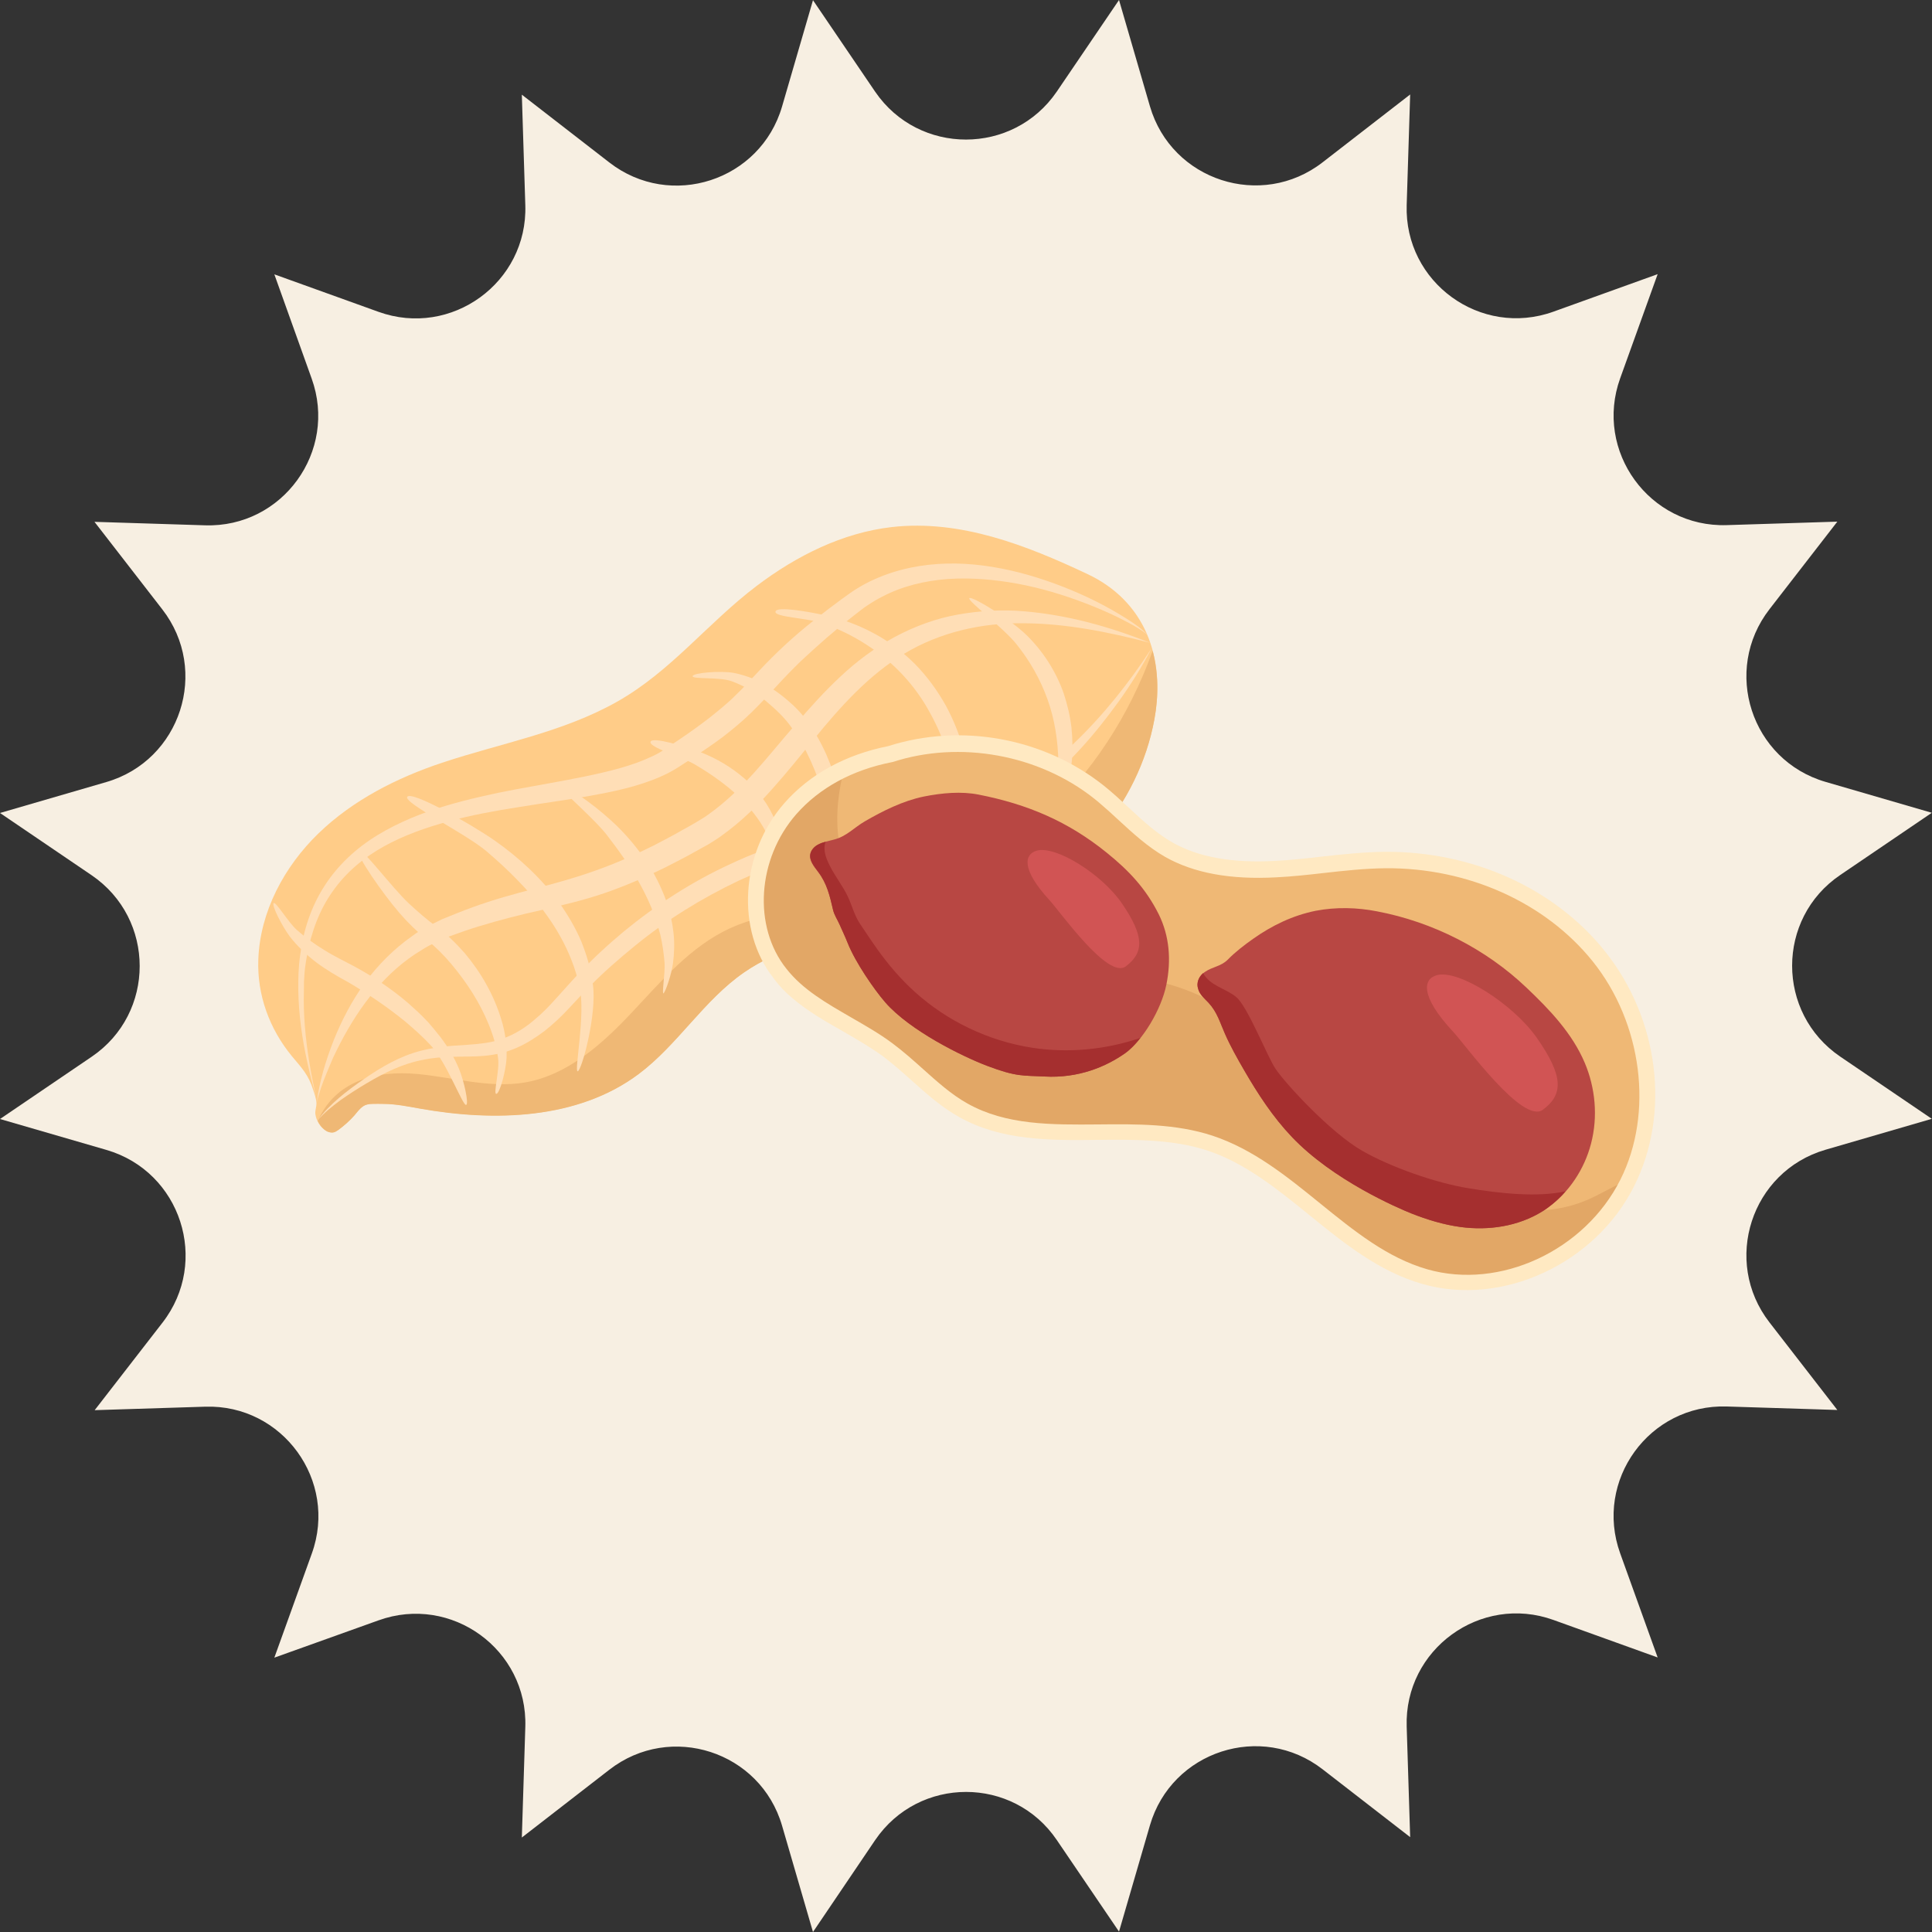 <?xml version="1.0" encoding="utf-8"?>
<!-- Generator: Adobe Illustrator 28.0.0, SVG Export Plug-In . SVG Version: 6.00 Build 0)  -->
<svg version="1.1" id="Layer_1" xmlns="http://www.w3.org/2000/svg" xmlns:xlink="http://www.w3.org/1999/xlink" x="0px" y="0px"
	 width="100px" height="100px" viewBox="0 0 100 100" enable-background="new 0 0 100 100" xml:space="preserve">
<rect x="0" y="0" width="100" height="100" fill="#333333" stroke="none"/>
<g>
	<path fill="#F7EFE2" d="M54.7,4.74L57.92,0l1.6,5.5c1.12,3.85,5.77,5.36,8.94,2.9l4.53-3.51l-0.18,5.72
		c-0.13,4.01,3.83,6.88,7.6,5.52l5.39-1.94l-1.94,5.39c-1.36,3.77,1.52,7.73,5.52,7.6l5.72-0.18l-3.51,4.53
		c-2.46,3.17-0.95,7.82,2.9,8.94l5.5,1.6l-4.74,3.22c-3.32,2.25-3.32,7.14,0,9.4l4.74,3.22l-5.5,1.6c-3.85,1.12-5.36,5.77-2.9,8.94
		l3.51,4.53l-5.72-0.18c-4.01-0.13-6.88,3.83-5.52,7.6l1.94,5.39l-5.39-1.94c-3.77-1.36-7.73,1.52-7.6,5.52l0.18,5.72l-4.53-3.51
		c-3.17-2.46-7.82-0.95-8.94,2.9l-1.6,5.5l-3.22-4.74c-2.25-3.32-7.14-3.32-9.4,0L42.08,100l-1.6-5.5c-1.12-3.85-5.77-5.36-8.94-2.9
		l-4.53,3.51l0.18-5.72c0.13-4.01-3.83-6.88-7.6-5.52L14.2,85.8l1.94-5.39c1.36-3.77-1.52-7.73-5.52-7.6l-5.72,0.18l3.51-4.53
		c2.46-3.17,0.95-7.82-2.9-8.94L0,57.92l4.74-3.22c3.32-2.25,3.32-7.14,0-9.4L0,42.08l5.5-1.6c3.85-1.12,5.36-5.77,2.9-8.94
		l-3.51-4.53l5.72,0.18c4.01,0.13,6.88-3.83,5.52-7.6L14.2,14.2l5.39,1.94c3.77,1.36,7.73-1.52,7.6-5.52l-0.18-5.72l4.53,3.51
		c3.17,2.46,7.82,0.95,8.94-2.9l1.6-5.5l3.22,4.74C47.56,8.05,52.44,8.05,54.7,4.74z"/>
	<g>
		<g>
			<g>
				<path fill="#FFCC88" d="M16.91,58.54c0.1,0.05,0.21,0.09,0.32,0.07c0.1-0.01,0.19-0.07,0.28-0.13c0.3-0.22,0.58-0.47,0.83-0.75
					c0.18-0.21,0.38-0.51,0.67-0.57c0.08-0.02,0.16-0.03,0.26-0.03c0.19-0.01,0.39,0,0.56,0c0.64,0,1.27,0.13,1.89,0.24
					c3.87,0.69,8.18,0.57,11.33-1.78c2.03-1.52,3.38-3.83,5.47-5.27c3.67-2.54,8.66-1.84,12.87-3.32c4.24-1.49,7.55-5.36,8.36-9.77
					c0.59-3.21-0.49-6.12-3.47-7.52c-3.14-1.48-6.56-2.83-10.11-2.43c-2.56,0.29-4.95,1.49-7.01,3.05c-2.57,1.95-4.41,4.4-7.22,5.99
					c-2.84,1.6-6,2.14-9.06,3.16c-2.34,0.78-4.61,1.93-6.39,3.65s-3.03,4.06-3.12,6.53c-0.07,1.84,0.58,3.6,1.74,5.01
					c0.52,0.62,0.86,0.97,1.1,1.74c0.07,0.21,0.17,0.49,0.17,0.71c0,0.17-0.07,0.34-0.06,0.52C16.36,57.99,16.57,58.36,16.91,58.54z
					"/>
			</g>
			<g>
				<path fill="#EFB875" d="M17.23,58.62c0.1-0.01,0.19-0.07,0.28-0.13c0.3-0.22,0.58-0.47,0.83-0.75c0.18-0.21,0.38-0.51,0.67-0.57
					c0.08-0.02,0.16-0.03,0.26-0.03c0.19-0.01,0.39,0,0.56,0c0.64,0,1.27,0.13,1.89,0.24c3.87,0.69,8.18,0.57,11.33-1.78
					c2.03-1.52,3.38-3.83,5.47-5.27c3.67-2.54,8.66-1.84,12.87-3.32c4.24-1.49,7.55-5.36,8.36-9.77c0.23-1.25,0.2-2.46-0.09-3.55
					c-2.42,6.72-7.81,12.01-15.07,13.11c-2.29,0.35-4.69,0.28-6.79,1.24c-2.05,0.94-3.55,2.72-5.09,4.36
					c-1.54,1.64-3.33,3.25-5.55,3.63c-1.84,0.31-3.7-0.27-5.56-0.44c-2.14-0.2-4.25,0.36-5.15,2.43c0.1,0.22,0.26,0.42,0.47,0.54
					C17.01,58.6,17.12,58.63,17.23,58.62z"/>
			</g>
			<g>
				<path fill="#FFDEB6" d="M15.89,49.47c0.21-1.19,0.63-2.35,1.32-3.32c0.68-0.98,1.61-1.76,2.66-2.34
					c1.04-0.58,2.19-0.98,3.36-1.3c1.17-0.32,2.37-0.54,3.59-0.73c1.21-0.2,2.44-0.36,3.67-0.58c1.23-0.22,2.48-0.47,3.7-1
					c0.3-0.13,0.62-0.3,0.89-0.47l0.79-0.51c0.52-0.35,1.04-0.7,1.55-1.08c0.5-0.39,1-0.8,1.46-1.25c0.46-0.45,0.89-0.91,1.3-1.36
					c0.41-0.45,0.83-0.88,1.26-1.3c0.44-0.41,0.89-0.82,1.35-1.22l0.7-0.59l0.72-0.57c0.25-0.19,0.46-0.37,0.71-0.53
					c0.24-0.16,0.49-0.31,0.75-0.44c1.03-0.54,2.19-0.82,3.38-0.91c1.19-0.08,2.4,0.02,3.6,0.24c1.2,0.22,2.37,0.57,3.52,1.01
					c0.57,0.22,1.14,0.46,1.69,0.73c0.28,0.14,0.55,0.28,0.82,0.43c0.13,0.08,0.27,0.16,0.39,0.24c0.13,0.09,0.26,0.17,0.35,0.29
					c-0.08-0.13-0.21-0.23-0.32-0.33c-0.12-0.1-0.24-0.19-0.37-0.28c-0.25-0.18-0.52-0.34-0.78-0.5c-0.53-0.32-1.08-0.61-1.65-0.88
					c-1.13-0.53-2.3-0.96-3.52-1.28c-1.22-0.31-2.48-0.5-3.76-0.47c-1.28,0.03-2.58,0.28-3.77,0.82c-0.3,0.13-0.59,0.29-0.87,0.46
					c-0.28,0.17-0.55,0.37-0.8,0.55l-0.75,0.56l-0.74,0.58c-0.98,0.77-1.92,1.64-2.78,2.56c-0.43,0.45-0.83,0.9-1.26,1.31
					c-0.42,0.42-0.89,0.79-1.35,1.16c-0.48,0.37-0.97,0.72-1.47,1.06l-0.76,0.51c-0.25,0.17-0.47,0.3-0.74,0.42
					c-1.03,0.49-2.22,0.77-3.41,1.02c-1.2,0.25-2.42,0.45-3.64,0.68c-1.22,0.23-2.44,0.5-3.65,0.86c-1.2,0.36-2.39,0.84-3.48,1.5
					c-1.09,0.66-2.06,1.55-2.75,2.63c-0.7,1.08-1.1,2.32-1.26,3.56c-0.09,0.62-0.11,1.25-0.1,1.87c0.01,0.62,0.06,1.24,0.14,1.86
					c0.16,1.23,0.44,2.44,0.78,3.63c-0.27-1.2-0.48-2.42-0.58-3.65c-0.05-0.61-0.07-1.23-0.05-1.84
					C15.72,50.68,15.77,50.07,15.89,49.47z"/>
			</g>
			<g>
				<path fill="#FFDEB6" d="M17.61,54c0.51-0.98,1.1-1.91,1.8-2.74c0.7-0.83,1.51-1.55,2.42-2.09c0.44-0.29,0.93-0.49,1.42-0.7
					c0.52-0.19,1.03-0.37,1.56-0.53c1.05-0.32,2.1-0.59,3.19-0.83c1.08-0.25,2.2-0.51,3.28-0.88c1.08-0.37,2.13-0.83,3.15-1.33
					c0.5-0.26,1.01-0.51,1.5-0.79c0.25-0.14,0.49-0.27,0.74-0.41c0.25-0.16,0.51-0.31,0.74-0.49c0.96-0.69,1.79-1.51,2.55-2.36
					c0.76-0.85,1.46-1.72,2.16-2.58c1.39-1.71,2.86-3.34,4.69-4.44c1.83-1.1,3.99-1.6,6.17-1.57c2.19,0.01,4.39,0.45,6.54,1.01
					c-2.07-0.83-4.25-1.44-6.52-1.63c-1.13-0.1-2.29-0.03-3.42,0.17c-1.14,0.2-2.24,0.61-3.27,1.16c-1.02,0.55-1.96,1.25-2.8,2.04
					c-0.84,0.78-1.6,1.63-2.33,2.48c-0.74,0.85-1.43,1.71-2.16,2.52c-0.73,0.8-1.51,1.55-2.36,2.15c-0.21,0.16-0.44,0.28-0.66,0.42
					c-0.23,0.14-0.48,0.27-0.71,0.4c-0.48,0.28-0.96,0.52-1.45,0.78c-0.98,0.49-1.97,0.93-2.99,1.29c-1.02,0.37-2.07,0.66-3.15,0.94
					c-1.08,0.28-2.18,0.58-3.24,0.97c-0.53,0.19-1.06,0.41-1.58,0.62c-0.52,0.26-1.06,0.5-1.53,0.86c-0.96,0.67-1.78,1.5-2.46,2.42
					c-0.67,0.93-1.2,1.94-1.62,2.99c-0.41,1.05-0.74,2.13-0.88,3.24c0.12-0.54,0.32-1.07,0.53-1.58c0.1-0.26,0.22-0.51,0.32-0.76
					C17.36,54.5,17.48,54.25,17.61,54z"/>
			</g>
			<g>
				<path fill="#FFDEB6" d="M18.98,56.07c0.92-0.55,1.88-1.02,2.9-1.21c0.51-0.11,1.03-0.15,1.56-0.16c0.53-0.02,1.07,0,1.63-0.05
					c0.56-0.05,1.13-0.18,1.66-0.41c0.53-0.23,1.01-0.54,1.46-0.88c0.44-0.35,0.85-0.73,1.22-1.13c0.38-0.4,0.72-0.78,1.1-1.16
					c0.74-0.76,1.54-1.45,2.36-2.12c1.64-1.34,3.44-2.45,5.35-3.36c0.96-0.44,1.93-0.85,2.93-1.12c1-0.27,2.02-0.38,3.08-0.42
					c1.06-0.03,2.18-0.06,3.28-0.28c1.09-0.22,2.14-0.6,3.13-1.05c1.01-0.44,1.96-1.02,2.82-1.69c0.87-0.67,1.67-1.41,2.41-2.21
					c0.74-0.8,1.41-1.65,2.04-2.52c0.63-0.88,1.2-1.79,1.7-2.75c-1.17,1.8-2.52,3.49-4.06,4.96c-1.53,1.48-3.26,2.76-5.2,3.54
					c-0.97,0.41-1.97,0.74-3,0.91c-1.02,0.19-2.06,0.19-3.15,0.2c-1.09,0.01-2.22,0.11-3.3,0.4l-0.8,0.24l-0.78,0.28
					c-0.52,0.19-1.02,0.41-1.51,0.64c-1.99,0.91-3.85,2.12-5.53,3.5c-0.84,0.7-1.64,1.44-2.39,2.24c-0.37,0.39-0.74,0.82-1.09,1.2
					c-0.35,0.39-0.71,0.77-1.1,1.09C26.93,53.43,26.02,53.88,25,54c-0.51,0.07-1.04,0.09-1.59,0.13c-0.54,0.04-1.1,0.12-1.64,0.26
					c-1.08,0.28-2.05,0.85-2.93,1.46c-0.88,0.61-1.77,1.28-2.41,2.15c0.35-0.41,0.77-0.74,1.2-1.06
					C18.07,56.63,18.52,56.34,18.98,56.07z"/>
			</g>
			<g>
				<path fill="#FFDEB6" d="M16.38,49.82c0.51,0.38,1.09,0.72,1.61,1c0.52,0.3,1.03,0.63,1.53,0.97c0.5,0.34,0.98,0.7,1.45,1.08
					c0.46,0.39,0.91,0.79,1.32,1.23c0.82,0.87,1.65,3.11,1.83,3.09c0.17-0.01-0.11-1.27-0.36-1.86c-0.24-0.59-0.58-1.15-0.97-1.66
					c-0.2-0.25-0.4-0.5-0.61-0.74c-0.22-0.23-0.44-0.46-0.68-0.67c-0.46-0.44-0.96-0.83-1.48-1.2c-0.52-0.37-1.06-0.7-1.61-1
					c-0.57-0.31-1.09-0.55-1.6-0.87c-0.51-0.31-1-0.66-1.45-1.06c-0.45-0.4-1.1-1.51-1.2-1.38c-0.1,0.13,0.45,1.2,0.83,1.71
					C15.39,48.98,15.87,49.43,16.38,49.82z"/>
			</g>
			<g>
				<path fill="#FFDEB6" d="M25.69,56.62c0.18-0.02,0.5-1.21,0.53-1.87c0.02-0.66-0.07-1.33-0.27-1.97
					c-0.38-1.27-1.05-2.44-1.9-3.45c-0.44-0.5-0.92-0.97-1.45-1.36c-0.5-0.36-0.96-0.77-1.42-1.19c-0.91-0.85-2.4-2.88-2.61-2.75
					c-0.22,0.13,1.26,2.25,2.11,3.23c0.42,0.49,0.9,0.95,1.4,1.37c0.47,0.39,0.9,0.81,1.29,1.28c0.78,0.93,1.46,1.97,1.92,3.1
					c0.23,0.56,0.41,1.15,0.49,1.76C25.87,55.37,25.52,56.64,25.69,56.62z"/>
			</g>
			<g>
				<path fill="#FFDEB6" d="M29.9,55.45c0.2-0.01,1-2.92,0.79-4.48c-0.09-0.78-0.32-1.53-0.61-2.26c-0.31-0.72-0.71-1.39-1.16-2.02
					c-0.92-1.25-2.06-2.3-3.31-3.18c-1.25-0.87-4.3-2.59-4.53-2.27c-0.22,0.31,2.97,1.87,4.1,2.82c0.56,0.48,1.1,0.97,1.61,1.5
					c0.51,0.52,0.99,1.07,1.4,1.66c0.86,1.16,1.51,2.46,1.81,3.87C30.32,52.5,29.71,55.47,29.9,55.45z"/>
			</g>
			<g>
				<path fill="#FFDEB6" d="M34.36,51.4c0.13-0.18,0.39-0.98,0.47-1.51c0.07-0.53,0.09-1.07,0.03-1.61
					c-0.06-0.54-0.18-1.07-0.35-1.58c-0.18-0.51-0.4-1-0.66-1.47c-0.53-0.93-1.19-1.77-1.95-2.51c-0.76-0.73-2.1-1.82-3.16-2.21
					c0.71,0.77,2.01,1.88,2.64,2.67c0.62,0.8,1.2,1.61,1.69,2.48c0.24,0.43,0.46,0.87,0.65,1.33c0.19,0.46,0.33,0.92,0.46,1.4
					c0.11,0.48,0.18,0.97,0.22,1.47C34.43,50.37,34.23,51.59,34.36,51.4z"/>
			</g>
			<g>
				<path fill="#FFDEB6" d="M37.96,40.98c0.6,0.54,1.14,1.14,1.55,1.84c0.42,0.69,0.68,2.39,0.9,2.34c0.22-0.05,0.07-1.79-0.27-2.64
					c-0.33-0.85-0.91-1.61-1.59-2.21c-0.69-0.6-1.47-1.06-2.3-1.38c-0.83-0.31-2.51-0.82-2.58-0.53c-0.07,0.29,1.55,0.74,2.28,1.16
					C36.67,39.98,37.35,40.45,37.96,40.98z"/>
			</g>
			<g>
				<path fill="#FFDEB6" d="M43.61,47.41c0.16-0.08,0.29-1.39,0.32-2.1c0.02-0.71,0-1.42-0.09-2.13c-0.15-1.42-0.5-2.82-1.08-4.15
					c-0.3-0.66-0.66-1.3-1.12-1.89c-0.23-0.29-0.5-0.57-0.77-0.8c-0.27-0.24-0.56-0.47-0.87-0.67c-0.31-0.2-0.63-0.38-0.97-0.52
					c-0.34-0.14-0.69-0.25-1.05-0.32c-0.72-0.13-2.13,0-2.13,0.17c0,0.17,1.39,0.03,2.02,0.26c0.63,0.23,1.21,0.57,1.73,0.99
					c0.51,0.43,1.01,0.88,1.38,1.42c0.4,0.52,0.71,1.12,0.99,1.73c0.55,1.23,0.92,2.55,1.21,3.9c0.14,0.67,0.26,1.35,0.34,2.04
					C43.59,46.02,43.44,47.49,43.61,47.41z"/>
			</g>
			<g>
				<path fill="#FFDEB6" d="M49.15,46.68c0.11,0,0.7-1.59,0.9-2.44c0.19-0.85,0.28-1.74,0.26-2.62c-0.01-0.88-0.15-1.77-0.37-2.63
					c-0.24-0.85-0.56-1.69-0.99-2.48c-0.44-0.78-0.97-1.51-1.6-2.15c-0.64-0.63-1.36-1.18-2.14-1.59c-0.78-0.42-1.62-0.73-2.48-0.92
					c-0.86-0.18-2.51-0.49-2.59-0.2c-0.09,0.3,1.68,0.33,2.47,0.62c0.79,0.28,1.55,0.65,2.24,1.1c1.39,0.89,2.54,2.12,3.31,3.57
					c0.4,0.72,0.71,1.49,0.95,2.28c0.25,0.79,0.4,1.61,0.48,2.44c0.08,0.83,0.08,1.67,0,2.51C49.54,45.01,49.04,46.68,49.15,46.68z"
					/>
			</g>
			<g>
				<path fill="#FFDEB6" d="M54.43,42.83c0.25-0.18,0.92-2.18,1.04-3.36c0.06-0.59,0.05-1.2-0.01-1.8c-0.07-0.6-0.21-1.19-0.4-1.77
					c-0.4-1.15-1.08-2.2-1.93-3.03c-0.86-0.84-2.86-2.05-2.96-1.91c-0.1,0.14,1.74,1.51,2.44,2.38c0.7,0.87,1.24,1.83,1.61,2.86
					c0.37,1.03,0.54,2.13,0.56,3.25C54.79,40.56,54.19,43.01,54.43,42.83z"/>
			</g>
		</g>
		<g>
			<g>
				<path fill="#EFB875" d="M45.91,54.33c1.35,1,2.47,2.32,3.94,3.15c3.77,2.11,8.63,0.35,12.74,1.69
					c4.19,1.36,6.92,5.71,11.15,6.92c4.01,1.15,8.6-1.12,10.47-4.85c1.88-3.73,1.13-8.5-1.48-11.75s-6.86-5-11.03-4.97
					c-1.9,0.01-3.77,0.36-5.67,0.47c-1.89,0.1-3.87-0.06-5.52-0.99c-1.37-0.77-2.4-2-3.63-2.98c-2.98-2.38-7.18-3.14-10.81-1.97
					c-1.99,0.39-3.85,1.32-5.18,2.84c-2.03,2.32-2.45,6.1-0.54,8.52C41.77,52.19,44.08,52.97,45.91,54.33z"/>
			</g>
			<g>
				<path fill="#E2A766" d="M45.91,54.33c1.36,1,2.47,2.32,3.94,3.15c3.77,2.11,8.63,0.35,12.74,1.69
					c4.19,1.36,6.92,5.71,11.15,6.92c4.01,1.15,8.6-1.12,10.47-4.85c0.02-0.05,0.04-0.1,0.07-0.15c-0.71,0.26-1.36,0.68-2.06,0.99
					c-2.81,1.24-6.15,0.34-8.72-1.34c-2.57-1.68-4.59-4.04-6.87-6.09c-2.28-2.05-5.01-3.87-8.07-4.02c-2.14-0.11-4.25,0.61-6.4,0.57
					c-2.97-0.06-5.86-1.69-7.45-4.19c-0.55-0.87-0.94-1.83-1.17-2.83c-0.35-1.53-0.21-2.92,0.14-4.35
					c-1.06,0.49-2.01,1.17-2.79,2.06c-2.03,2.32-2.45,6.1-0.54,8.52C41.77,52.19,44.08,52.97,45.91,54.33z"/>
			</g>
			<g>
				<path fill="#FFE9C2" d="M41.02,51.67c0.8,0.68,1.71,1.2,2.61,1.71c0.69,0.4,1.4,0.81,2.04,1.27c0.52,0.39,1.03,0.84,1.51,1.27
					c0.76,0.68,1.55,1.39,2.47,1.9c2.19,1.23,4.73,1.21,7.18,1.18c1.9-0.02,3.87-0.03,5.63,0.54c1.97,0.64,3.67,2.02,5.31,3.35
					c1.77,1.44,3.61,2.93,5.86,3.57c4.12,1.18,8.93-1.04,10.95-5.06c1.9-3.78,1.29-8.68-1.53-12.19c-2.6-3.24-6.84-5.15-11.35-5.12
					c-1.11,0.01-2.23,0.13-3.31,0.25c-0.78,0.09-1.59,0.18-2.38,0.22c-2.23,0.12-3.96-0.19-5.3-0.94c-0.83-0.47-1.54-1.12-2.28-1.81
					c-0.41-0.38-0.84-0.78-1.29-1.14c-3.11-2.48-7.38-3.26-11.17-2.05c-2.21,0.44-4.07,1.46-5.38,2.96
					c-2.27,2.59-2.51,6.57-0.55,9.05C40.33,51.03,40.66,51.37,41.02,51.67z M41.21,42.15c1.2-1.37,2.91-2.3,4.95-2.7l0.05-0.01
					c3.48-1.13,7.57-0.38,10.43,1.9c0.1,0.08,0.2,0.16,0.29,0.24c0.33,0.28,0.65,0.57,0.96,0.86c0.75,0.69,1.52,1.4,2.43,1.92
					c1.48,0.83,3.36,1.18,5.75,1.05c0.81-0.04,1.63-0.13,2.42-0.22c1.06-0.12,2.15-0.24,3.23-0.25c4.26-0.03,8.26,1.77,10.71,4.81
					c2.58,3.21,3.17,7.87,1.44,11.31c-1.85,3.68-6.24,5.71-9.99,4.64c-2.08-0.6-3.77-1.97-5.56-3.42c-1.7-1.38-3.45-2.8-5.57-3.5
					c-1.89-0.62-3.93-0.6-5.9-0.58c-2.45,0.02-4.77,0.04-6.77-1.08c-0.84-0.47-1.56-1.12-2.32-1.8c-0.5-0.45-1.02-0.91-1.57-1.32
					c-0.67-0.5-1.41-0.92-2.12-1.33c-1.28-0.74-2.5-1.43-3.36-2.52C38.96,47.97,39.19,44.46,41.21,42.15z"/>
			</g>
			<g>
				<g>
					<g>
						<path fill="#B84743" d="M43.12,47.1c0.06,0.26,0.23,0.51,0.34,0.76c0.14,0.32,0.29,0.63,0.42,0.96c0.4,1,1.36,2.39,1.94,3.06
							c1.28,1.47,4.01,2.81,5.28,3.29c1.53,0.58,1.86,0.49,2.96,0.55c1.78,0.1,3.2-0.52,4.17-1.2c0.91-0.65,1.88-2.27,2.14-3.55
							c0.26-1.28,0.16-2.52-0.39-3.64c-0.67-1.34-1.55-2.27-2.69-3.19c-2-1.62-4.09-2.51-6.63-3.01c-0.9-0.18-1.9-0.09-2.85,0.1
							c-1.07,0.22-2.11,0.74-3.06,1.29c-0.53,0.31-0.94,0.77-1.56,0.93c-0.3,0.08-0.6,0.13-0.87,0.28c-0.18,0.1-0.33,0.26-0.38,0.46
							c-0.08,0.34,0.19,0.66,0.4,0.94C42.81,45.74,42.95,46.38,43.12,47.1z"/>
					</g>
					<g>
						<path fill="#A52F2F" d="M42.33,43.72c-0.18,0.1-0.33,0.26-0.38,0.46c-0.08,0.34,0.19,0.66,0.4,0.94
							c0.46,0.62,0.6,1.25,0.77,1.98c0.06,0.26,0.23,0.51,0.34,0.76c0.14,0.32,0.29,0.63,0.42,0.96c0.4,1,1.36,2.39,1.94,3.06
							c1.28,1.47,4.01,2.81,5.28,3.29c1.53,0.58,1.86,0.49,2.96,0.55c1.78,0.1,3.2-0.52,4.17-1.2c0.27-0.19,0.54-0.47,0.8-0.8
							c-1.79,0.61-3.73,0.8-5.61,0.51c-2.25-0.35-4.39-1.37-6.07-2.89c-0.74-0.67-1.39-1.43-1.97-2.25
							c-0.3-0.42-0.58-0.85-0.87-1.28c-0.29-0.43-0.41-0.95-0.63-1.41c-0.26-0.55-0.65-1.03-0.92-1.57
							c-0.12-0.23-0.23-0.48-0.27-0.73c-0.01-0.09-0.02-0.19-0.01-0.29c0-0.03,0.03-0.23,0.06-0.24
							C42.6,43.6,42.46,43.65,42.33,43.72z"/>
					</g>
				</g>
				<g>
					<path fill="#D15454" d="M58.27,50.02c0.95-0.72,0.97-1.55-0.2-3.26c-1.02-1.5-3.42-3.01-4.41-2.73
						c-0.63,0.18-0.83,0.94,0.66,2.56C54.89,47.21,57.35,50.71,58.27,50.02z"/>
				</g>
			</g>
			<g>
				<g>
					<g>
						<path fill="#B84743" d="M62.56,51.91c0.45,0.49,0.59,1.03,0.84,1.59c0.28,0.64,0.64,1.28,1,1.9c0.7,1.21,1.48,2.41,2.46,3.44
							c2.13,2.25,5.52,3.7,6.2,3.97c0.81,0.32,1.66,0.58,2.54,0.7c1.43,0.19,2.97-0.02,4.25-0.82c0.08-0.05,0.17-0.11,0.25-0.17
							c1.11-0.79,1.91-2.01,2.25-3.32c0.37-1.41,0.22-2.9-0.32-4.18c-0.65-1.54-1.83-2.77-3.02-3.9c-2.1-2-4.84-3.4-7.74-3.95
							c-1.03-0.2-2.1-0.23-3.16-0.03c-1.2,0.24-2.28,0.77-3.23,1.44c-0.47,0.33-0.94,0.69-1.34,1.1c-0.36,0.35-0.77,0.35-1.18,0.63
							c-0.28,0.19-0.46,0.54-0.34,0.89C62.09,51.47,62.35,51.69,62.56,51.91z"/>
					</g>
					<g>
						<path fill="#A52F2F" d="M62.56,51.91c0.45,0.49,0.59,1.03,0.84,1.59c0.28,0.64,0.64,1.28,1,1.9c0.7,1.21,1.48,2.41,2.46,3.44
							c2.13,2.25,5.52,3.7,6.2,3.97c0.81,0.32,1.66,0.58,2.54,0.7c1.43,0.19,2.97-0.02,4.25-0.82c0.08-0.05,0.17-0.11,0.25-0.17
							c0.34-0.25,0.67-0.54,0.93-0.86c-1.42,0.32-3.37,0.12-5.04-0.16c-1.67-0.27-4.01-1.09-5.49-1.94
							c-1.62-0.93-3.95-3.45-4.48-4.24c-0.42-0.62-1.44-3.22-2.03-3.71c-0.47-0.39-1.12-0.53-1.53-0.98
							c-0.07-0.08-0.14-0.17-0.19-0.26c-0.23,0.2-0.36,0.51-0.25,0.82C62.09,51.47,62.35,51.69,62.56,51.91z"/>
					</g>
				</g>
				<g>
					<path fill="#D15454" d="M79.86,57.44c1.07-0.8,1.07-1.74-0.32-3.73c-1.22-1.74-4.03-3.53-5.15-3.24
						c-0.72,0.18-0.93,1.05,0.83,2.94C75.89,54.13,78.82,58.21,79.86,57.44z"/>
				</g>
			</g>
		</g>
	</g>
</g>
</svg>
